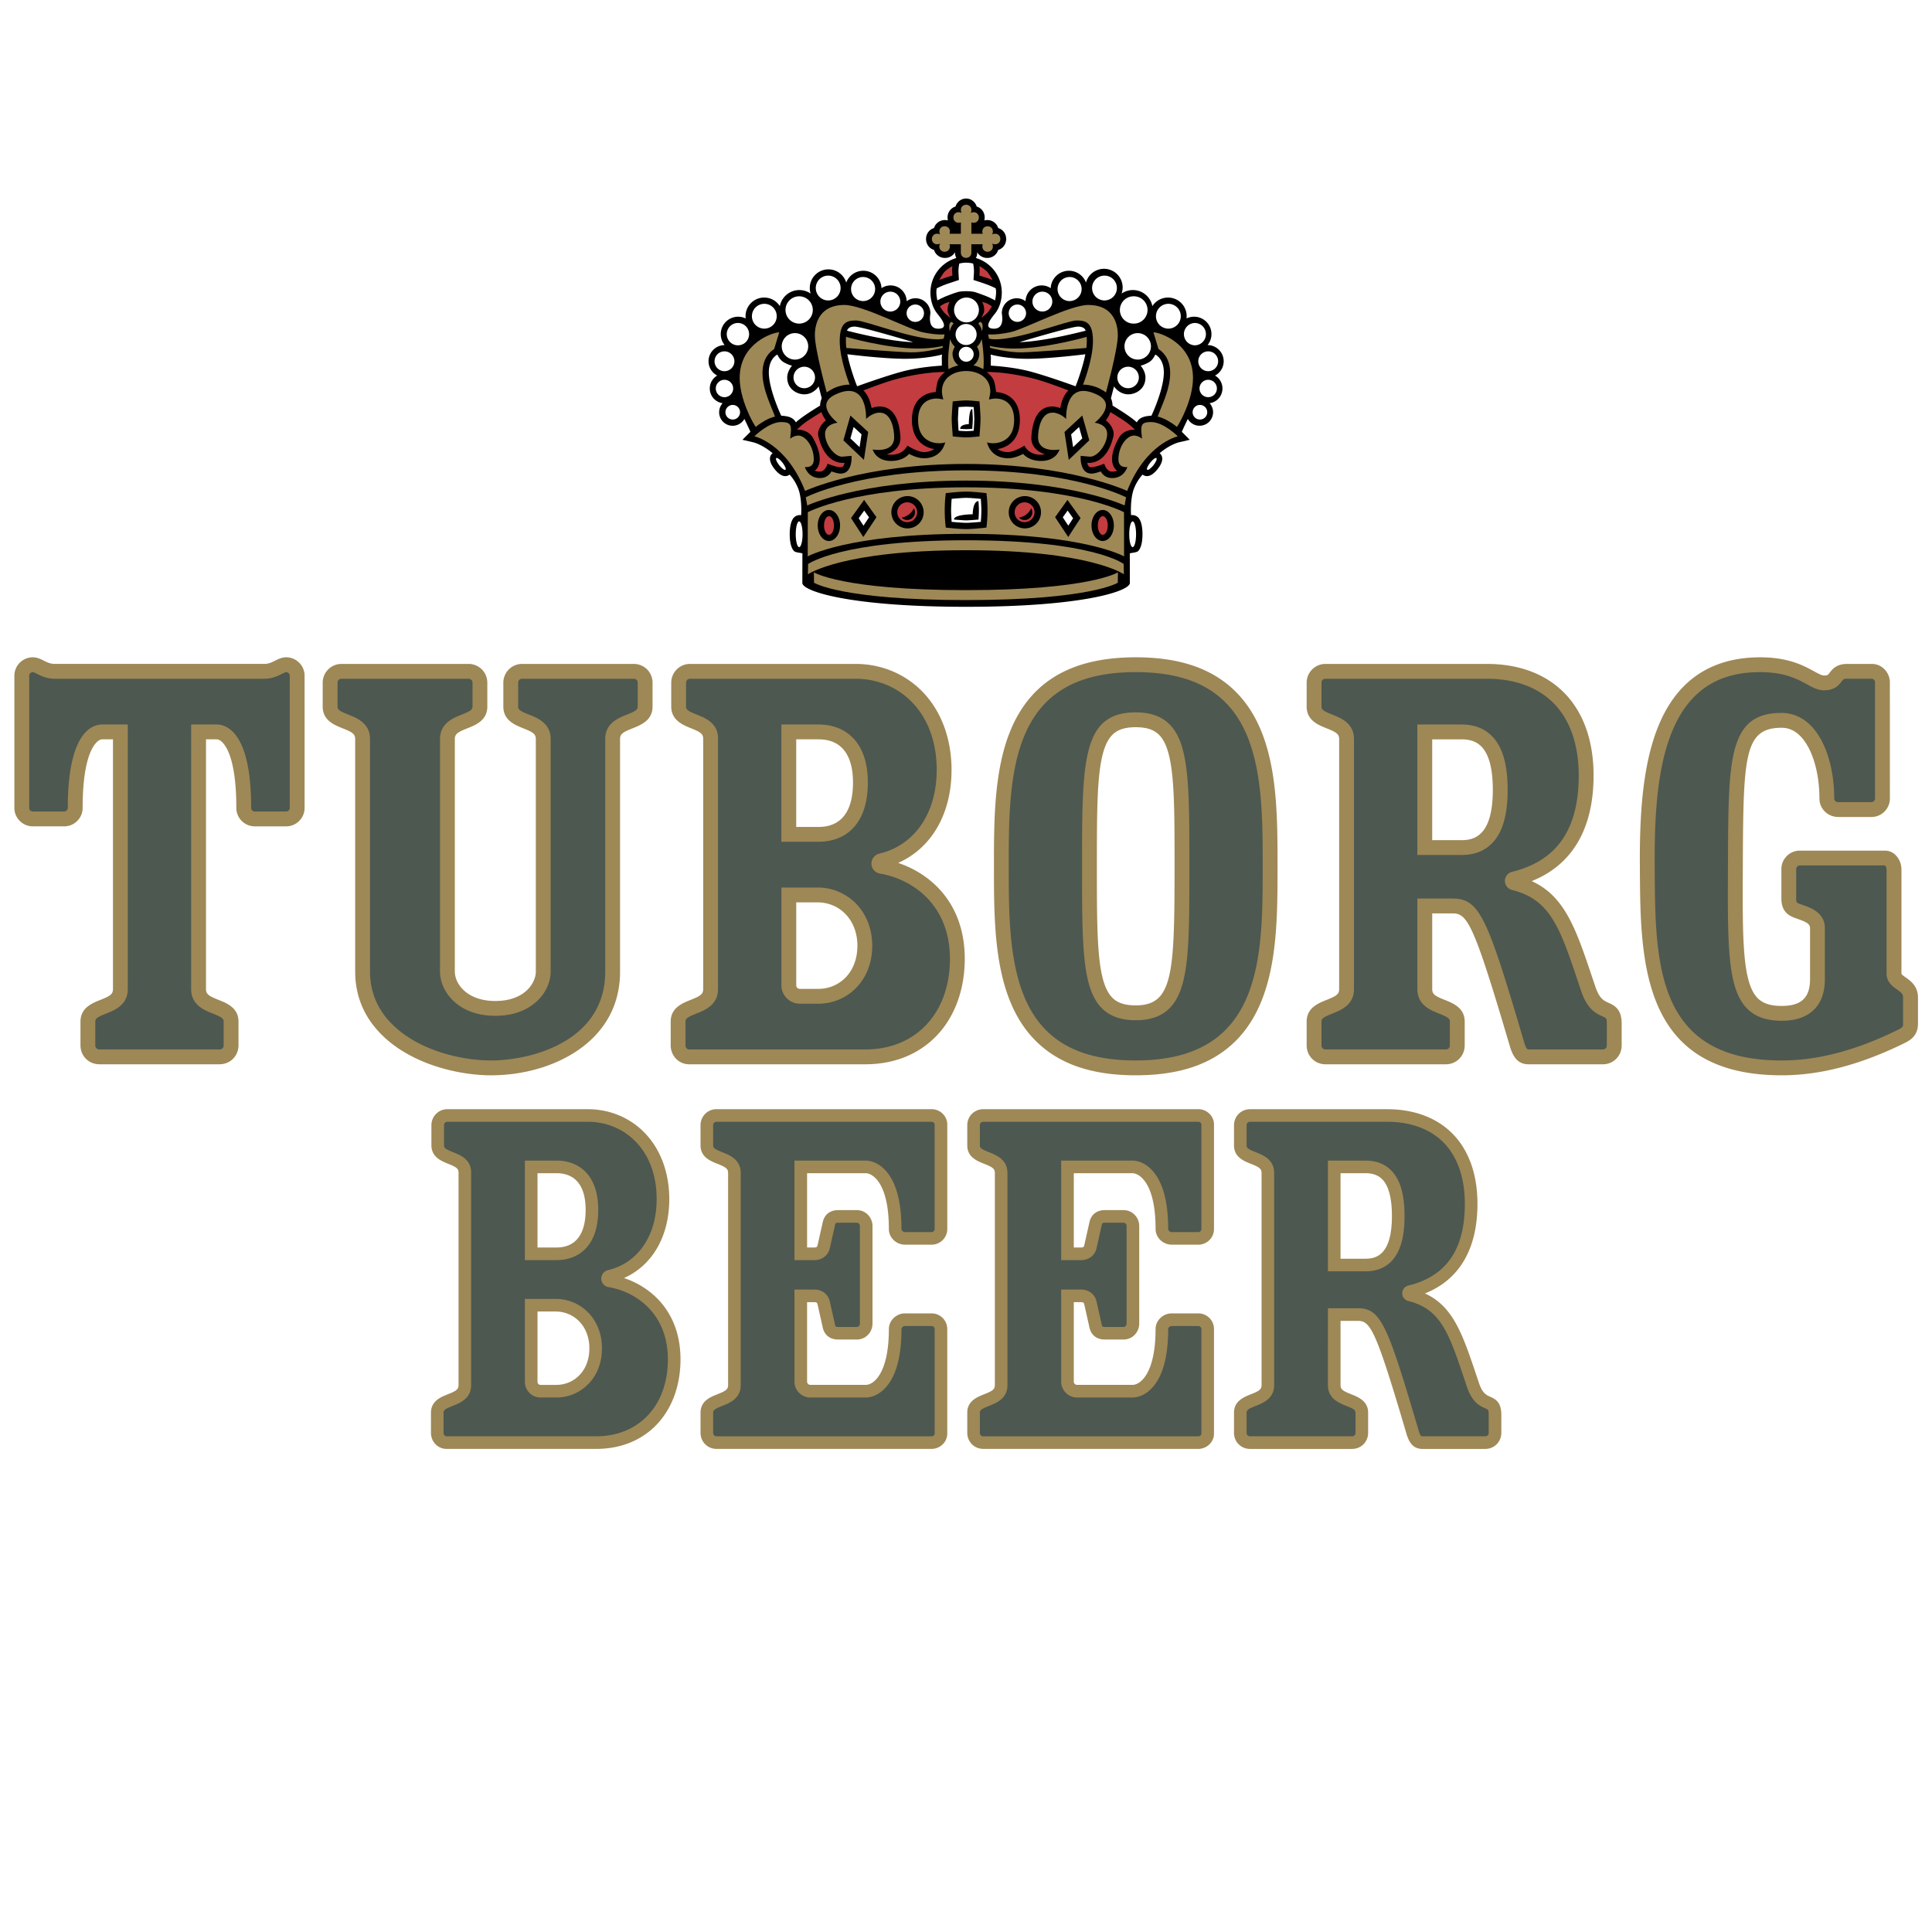<svg xmlns="http://www.w3.org/2000/svg" width="2500" height="2500" viewBox="0 0 192.756 192.756"><g fill-rule="evenodd" clip-rule="evenodd"><path fill="#fff" d="M0 0h192.756v192.756H0V0z"/><path d="M96.39 19.81c.312.001.567.118.778.33.131.13.225.29.277.466.178.053.336.147.467.278.213.212.33.502.33.816 0 .1-.014.197-.037.291a1.22 1.22 0 0 1 .291-.036c.314 0 .605.117.816.33.131.13.225.29.279.466.176.054.336.147.465.277.213.213.33.502.33.816s-.117.604-.33.816c-.129.13-.289.225-.465.278a1.124 1.124 0 0 1-1.095.796 1.12 1.12 0 0 1-.998-.57v.037c0 .194-.045.379-.131.542a3.571 3.571 0 0 1 1.529.907 3.571 3.571 0 0 1 1.053 2.54c0 .757-.229 1.528-.666 2.079-.439.551-1.238 1.525-.109 1.525 1.115 0 .777-1.419.777-1.548a1.483 1.483 0 0 1 1.489-1.487c.322 0 .627.103.881.292a1.606 1.606 0 0 1 1.61-1.574 1.6 1.6 0 0 1 .9.274c.02-.455.205-.88.529-1.204.344-.344.801-.533 1.287-.533s.943.189 1.287.533a1.8 1.8 0 0 1 .416.646 1.86 1.86 0 1 1 3.552 1.097 1.97 1.97 0 0 1 1.125-.351 1.97 1.97 0 0 1 1.402.581c.283.284.469.639.543 1.024a1.848 1.848 0 0 1 1.564-.856c.496 0 .963.193 1.314.544a1.847 1.847 0 0 1 .529 1.54 1.73 1.73 0 0 1 1.981.335c.328.328.508.764.508 1.227 0 .404-.137.787-.389 1.096.428 0 .832.168 1.137.472.303.304.471.708.471 1.139a1.603 1.603 0 0 1-.866 1.429 1.477 1.477 0 0 1 .743 1.286c0 .397-.154.771-.436 1.051a1.475 1.475 0 0 1-.846.42 1.347 1.347 0 0 1-1.004 2.249c-.5 0-.936-.274-1.17-.679-.273.574-.609 1.274-.592 1.291 0 0 .789.789.783.79l-1.086.254c-.062.015-.896.224-1.918 1.083.195.155.564.618-.197 1.582-.232.294-.59.654-.977.7a.7.7 0 0 1-.518-.142c-.02-.016-.764.807-1.006 1.849-.242 1.042-.15 2.195-.15 2.195a.829.829 0 0 1 .703.222c.379.378.436 1.215.436 1.68 0 .466-.057 1.302-.436 1.681-.145.145-.621.166-.83.226 0 0 .006 2.123.006 2.955 0 .81-4.664 2.378-16.338 2.378-11.674 0-16.338-1.568-16.338-2.378 0-.832.005-2.955.005-2.955-.208-.06-.685-.081-.83-.226-.379-.378-.435-1.215-.435-1.681 0-.465.056-1.302.435-1.68a.83.83 0 0 1 .703-.222s.092-1.153-.15-2.195c-.242-1.042-.986-1.865-1.006-1.849a.693.693 0 0 1-.517.142c-.387-.045-.744-.406-.977-.7-.761-.964-.393-1.427-.197-1.582-1.021-.859-1.854-1.068-1.918-1.083l-1.086-.254c-.004-.001.785-.79.785-.79.017-.017-.318-.717-.593-1.291a1.348 1.348 0 1 1-2.172-1.57 1.475 1.475 0 0 1-.846-.42 1.476 1.476 0 0 1-.435-1.051 1.478 1.478 0 0 1 .741-1.286 1.622 1.622 0 0 1-.394-.29c-.304-.304-.472-.708-.472-1.139s.167-.835.472-1.139a1.603 1.603 0 0 1 1.137-.472 1.724 1.724 0 0 1-.39-1.096c0-.463.18-.899.508-1.227a1.733 1.733 0 0 1 1.981-.335 1.845 1.845 0 0 1 .529-1.54 1.846 1.846 0 0 1 1.314-.544 1.846 1.846 0 0 1 1.564.856c.074-.385.26-.74.544-1.024a1.97 1.97 0 0 1 1.402-.581c.408 0 .796.124 1.125.351a1.852 1.852 0 0 1-.085-.557c0-.497.193-.963.544-1.314a1.848 1.848 0 0 1 1.314-.544c.497 0 .963.193 1.314.544.22.22.378.485.465.774.09-.24.229-.46.416-.646.344-.344.801-.533 1.287-.533s.944.189 1.288.533c.324.324.509.749.529 1.204.264-.178.574-.274.9-.274.43 0 .835.167 1.139.472.295.295.46.686.47 1.102a1.478 1.478 0 0 1 1.933.143c.281.281.436.655.436 1.052 0 .128-.337 1.548.779 1.548 1.127 0 .328-.974-.109-1.525-.438-.551-.667-1.322-.667-2.079 0-.959.374-1.861 1.052-2.54.433-.433.957-.74 1.529-.907a1.181 1.181 0 0 1-.13-.542v-.037c-.193.346-.559.57-.999.57a1.14 1.14 0 0 1-.816-.33c-.13-.13-.224-.29-.278-.466a1.1 1.1 0 0 1-.466-.278c-.212-.212-.33-.502-.33-.816s.117-.604.33-.816c.13-.13.29-.224.466-.277.054-.177.147-.336.278-.466a1.14 1.14 0 0 1 .816-.33c.1 0 .198.013.292.036a1.221 1.221 0 0 1-.037-.291c0-.314.117-.604.33-.816a1.1 1.1 0 0 1 .466-.278 1.1 1.1 0 0 1 .278-.466 1.07 1.07 0 0 1 .779-.33zM84.961 36.963c.292.949.555 1.576.555 1.576s2.466-.904 4.348-1.43 4.1-.627 4.1-.627.015-.321 0-.613c-.014-.292.029-.496.029-.496s-1.488.423-3.691.423c-2.204 0-5.764-.452-5.764-.452s.095.552.423 1.619zm6.143-2.831s-5.151-1.547-5.836-1.547c-.687 0-.759.409-.759.409 4.64 1.182 6.595 1.138 6.595 1.138zm-13.162 7.34c.54.044 1.157.099 1.463.668.525-.515 1.894-1.354 2.418-1.675 0-.409.161-.729.161-.729l-.306-1.182s-.496.788-1.43.788c-.729 0-1.707-.511-1.707-1.678 0-.646.481-1.182.481-1.182s-.328-.058-.817-.335c-.438-.248-.643-.773-.643-.773s-.856.379-.856 1.78c.001 1.721 1.236 4.318 1.236 4.318zm38.175-4.319c0-1.401-.855-1.78-.855-1.78s-.205.525-.643.773c-.49.277-.818.335-.818.335s.482.536.482 1.182c0 1.167-.979 1.678-1.707 1.678-.934 0-1.43-.788-1.43-.788l-.307 1.182s.16.321.16.729c.525.321 1.893 1.16 2.418 1.675.307-.569.924-.624 1.463-.668.001.001 1.237-2.596 1.237-4.318zm-7.832-1.809s-3.561.452-5.764.452-3.691-.423-3.691-.423.043.204.029.496c-.016.292 0 .613 0 .613s2.217.102 4.1.627 4.35 1.43 4.35 1.43.262-.627.555-1.576c.327-1.067.421-1.619.421-1.619zm.029-2.35s-.072-.409-.758-.409-5.838 1.547-5.838 1.547 1.956.044 6.596-1.138z"/><path d="M80.565 41.987c.525-.35 1.39-.875 1.39-.875.113.34.251.536.443.831-.443.33-.881.997-.75 1.566.691 2.995 2.604 2.666 2.604 2.666s-.005.217-.172.38c-.244.237-1.513-.295-1.513-.295s-.208.795-.799.795c-.204 0-.493-.091-.493-.091s1.261-.738-.174-3.291c-.493-.875-1.598-.81-1.598-.81s.537-.526 1.062-.876zM112.172 41.987a49.382 49.382 0 0 0-1.391-.875c-.113.34-.252.536-.443.831.443.33.881.997.75 1.566-.691 2.995-2.605 2.666-2.605 2.666s.006.217.172.38c.244.237 1.514-.295 1.514-.295s.209.795.799.795c.205 0 .494-.091.494-.091s-1.262-.738.174-3.291c.492-.875 1.598-.81 1.598-.81s-.537-.526-1.062-.876z" fill="#c23c40"/><path d="M96.39 46.288c10.352 0 16.065 2.692 16.065 2.692 1.861-4.75 5.057-5.45 5.057-5.45s-1.422-1.422-2.67-1.422c-.861 0-.979.24-.979.832 0 .182.08.832.08.832s-.357-.316-.809-.316c-.693 0-1.547 1.039-1.547 2.389 0 .905.891.751.891.751s-.314 1.102-1.504 1.102c-.867 0-1.145-.664-1.145-.664s-.6.219-.928.219c-1.225 0-1.086-1.773-1.086-1.773l.896.081c.738.066 1.752-1.197 1.752-2.27 0-1.007-1.248-1.116-1.248-1.116s2.326-1.773.283-2.78c-3.338-1.646-3.129 2.408-3.129 2.408s-.598-.635-1.357-.635c-1.203 0-1.445 1.729-1.445 2.451 0 1.642 2.146 1.226 2.146 1.226s-.299 1.146-1.832 1.146c-1.277 0-1.803-.708-1.803-.708s-.744.438-1.488.438c-1.83 0-2.113-1.586-2.113-1.586s.225.09.604.09c.635 0 2.102-.299 2.102-2.312 0-2.094-1.547-2.152-1.832-2.152-.291 0-.686.095-.686.095s.139-.503.139-.795c0-1.43-1.254-2.045-2.415-2.045-1.16 0-2.415.615-2.415 2.045 0 .292.139.795.139.795s-.394-.095-.686-.095c-.285 0-1.831.059-1.831 2.152 0 2.014 1.466 2.312 2.101 2.312.379 0 .604-.09.604-.09s-.282 1.586-2.113 1.586c-.745 0-1.489-.438-1.489-.438s-.525.708-1.802.708c-1.532 0-1.831-1.146-1.831-1.146s2.145.416 2.145-1.226c0-.722-.241-2.451-1.445-2.451-.759 0-1.357.635-1.357.635s.209-4.054-3.13-2.408c-2.043 1.007.284 2.78.284 2.78s-1.248.109-1.248 1.116c0 1.072 1.014 2.336 1.751 2.27l.897-.081s.139 1.773-1.087 1.773c-.328 0-.927-.219-.927-.219s-.277.664-1.146.664c-1.189 0-1.503-1.102-1.503-1.102s.89.153.89-.751c0-1.35-.854-2.389-1.546-2.389-.453 0-.81.316-.81.316s.08-.649.08-.832c0-.591-.117-.832-.978-.832-1.248 0-2.67 1.422-2.67 1.422s3.196.701 5.057 5.45c.002 0 5.714-2.692 16.067-2.692z" fill="#9e8856"/><path d="M96.39 47.949c10.579 0 15.811 2.483 15.811 2.483l.145-.817s-5.143-2.687-15.956-2.687c-10.812 0-16 2.687-16 2.687l.146.817s5.275-2.483 15.854-2.483z" fill="#9e8856"/><path d="M96.39 53.261c11.79 0 15.758 2.249 15.758 2.249l-.006-4.406s-4.59-2.483-15.752-2.483c-11.163 0-15.796 2.483-15.796 2.483l-.007 4.406s4.013-2.249 15.803-2.249z" fill="#9e8856"/><path d="M96.39 54.896c12.374 0 15.737 2.402 15.737 2.402l-.014-1.029s-3.035-2.366-15.723-2.366c-12.447 0-15.767 2.366-15.767 2.366l-.015 1.029c.001-.001 3.408-2.402 15.782-2.402z" fill="#9e8856"/><path d="M96.39 59.87c12.448 0 15.131-1.731 15.131-1.731l.016-1.038s-2.773 1.777-15.147 1.777-15.19-1.777-15.19-1.777l.015 1.038c-.001 0 2.728 1.731 15.175 1.731z" fill="#9e8856"/><path d="M96.401 34.601a.743.743 0 1 1 0 1.486.743.743 0 0 1 0-1.486zM96.39 32.321a1.051 1.051 0 1 1-1.053 1.052c0-.581.472-1.052 1.053-1.052zM96.39 32.163a1.239 1.239 0 1 0 .001-2.477 1.239 1.239 0 0 0-.001 2.477z" fill="#fff"/><path d="M95.625 36.46s-.591-.372-.591-1.171c0-.361.229-.689.229-.689s-.111-.112-.235-.279c-.142-.191-.235-.498-.235-.498s-.306 1.839-.164 3.01c.613-.34.996-.373.996-.373zM95.137 32.285s-.137.12-.251.383c-.115.262-.126.399-.126.399s-.099-.476-.033-.712c.065-.235.241-.246.241-.246l.071.082c.033.039.098.094.098.094z" fill="#9e8856"/><path d="M96.4 26.205c.372 0 .688.088.688.088s.121.438.076 1.04c-.041.573-.035.603-.035.603s.635.203 1.137.375c.6.205 1.078.456 1.078.456s.055.241.031.558c-.021.317-.098.646-.098.646s-.578-.331-1.26-.569c-.656-.229-.818-.35-1.618-.35-.799 0-.961.121-1.618.35-.682.238-1.259.569-1.259.569s-.076-.329-.098-.646.033-.558.033-.558.478-.251 1.076-.456c.502-.171 1.138-.375 1.138-.375s.005-.03-.037-.603c-.044-.602.077-1.04.077-1.04s.317-.088.689-.088z" fill="#fff"/><path d="M97.111 36.46s.592-.372.592-1.171c0-.361-.23-.689-.23-.689s.111-.112.236-.279c.143-.191.234-.498.234-.498s.307 1.839.164 3.01c-.613-.34-.996-.373-.996-.373zM97.6 32.285s.137.12.252.383c.113.262.125.399.125.399s.098-.476.033-.712c-.066-.235-.242-.246-.242-.246l-.07.082a1.226 1.226 0 0 1-.098.094z" fill="#9e8856"/><path fill="#f6d452" d="M95.193 52.048z"/><path d="M96.916 24.37h1.137s-.043.044-.043.219c0 .307.219.526.525.526s.525-.219.525-.526c0-.175-.088-.306-.088-.306s.088.087.307.087a.505.505 0 0 0 .525-.525.506.506 0 0 0-.525-.525c-.219 0-.307.087-.307.087s.088-.131.088-.307c0-.306-.219-.525-.525-.525s-.525.219-.525.525c0 .175.043.219.043.219h-1.137v-1.138s.044.043.219.043a.505.505 0 0 0 .525-.525.506.506 0 0 0-.525-.526c-.175 0-.307.088-.307.088s.088-.088.088-.307c0-.306-.219-.525-.525-.525s-.525.219-.525.525c0 .219.088.307.088.307s-.132-.088-.307-.088a.505.505 0 0 0-.525.526c0 .306.219.525.525.525.175 0 .219-.043.219-.043v1.138h-1.138s.044-.044.044-.219c0-.306-.219-.525-.525-.525s-.525.219-.525.525c0 .175.088.307.088.307s-.09-.087-.31-.087a.506.506 0 0 0-.525.525c0 .307.219.525.525.525.219 0 .307-.087.307-.087s-.088.131-.088.306c0 .307.219.526.525.526s.525-.219.525-.526c0-.175-.044-.219-.044-.219h1.138v.832c0 .307.219.525.525.525s.525-.219.525-.525v-.832h.003z" fill="#9e8856"/><path d="M78.367 46.87c.089-.07-.044-.389-.298-.711-.254-.322-.533-.525-.623-.455s.044.389.298.711c.255.322.534.526.623.455zM79.731 29.563a1.361 1.361 0 1 1 .001 2.723 1.361 1.361 0 0 1-.001-2.723zM82.629 27.498a1.238 1.238 0 1 1 0 2.477 1.238 1.238 0 0 1 0-2.477zM88.828 29.1a.991.991 0 1 1 0 1.983.991.991 0 0 1 0-1.983zM91.319 30.382a.867.867 0 1 1 0 1.734.867.867 0 0 1 0-1.734zM76.221 30.312a1.238 1.238 0 1 1 0 2.475 1.238 1.238 0 0 1 0-2.475zM73.624 32.223a1.115 1.115 0 1 1-.001 2.23 1.115 1.115 0 0 1 .001-2.23zM72.281 35.054a.99.99 0 1 1 0 1.98.99.99 0 0 1 0-1.98zM72.281 37.892a.867.867 0 1 1 0 1.734.867.867 0 0 1 0-1.734zM86.112 27.637a1.2 1.2 0 1 1-.001 2.401 1.2 1.2 0 0 1 .001-2.401zM73.079 40.4a.729.729 0 1 1 .001 1.457.729.729 0 0 1-.001-1.457zM79.314 33.235a1.321 1.321 0 1 1 0 2.642 1.321 1.321 0 0 1 0-2.642zM80.241 36.588a1.072 1.072 0 1 1 .001 2.145 1.072 1.072 0 0 1-.001-2.145zM113.092 29.563a1.36 1.36 0 1 0 0 2.723 1.362 1.362 0 1 0 0-2.723zM110.195 27.498a1.237 1.237 0 1 0 0 2.476 1.238 1.238 0 0 0 0-2.476zM103.996 29.1a.99.99 0 1 0 .001 1.981.99.99 0 0 0-.001-1.981zM101.504 30.382a.866.866 0 1 0 .867.866.867.867 0 0 0-.867-.866zM116.604 30.312a1.238 1.238 0 1 0 0 2.475 1.238 1.238 0 0 0 0-2.475zM119.201 32.223a1.115 1.115 0 0 0 0 2.229 1.113 1.113 0 0 0 0-2.229zM120.543 35.054a.99.99 0 1 0 0 1.98.99.99 0 0 0 0-1.98zM120.543 37.892a.867.867 0 1 0 0 1.734.867.867 0 0 0 0-1.734zM106.713 27.637a1.2 1.2 0 1 0 0 2.401 1.2 1.2 0 0 0 0-2.401zM119.746 40.4a.729.729 0 1 0-.003 1.457.729.729 0 0 0 .003-1.457zM113.51 33.235c-.73 0-1.32.591-1.32 1.321a1.32 1.32 0 1 0 2.64 0 1.32 1.32 0 0 0-1.32-1.321zM112.584 36.588a1.073 1.073 0 1 0-.003 2.145 1.073 1.073 0 0 0 .003-2.145z" fill="#fff"/><path d="M77.743 33.155c-.613 0-3.945 1.065-3.945 4.553 0 2.13 1.315 4.507 1.607 4.887 0 0 .257-.247.88-.607.624-.361 1.035-.421 1.035-.421-.292-.875-1.246-2.661-1.246-4.34 0-1.575.832-2.174 1.167-2.407l.502-1.665zM84.772 38.379s-.993-2.48-.993-4.349.715-2.057 1.634-2.057c.919 0 5.589 1.882 8.128 1.882.379 0 .613-.073.613-.073l.087-.423s-.722.092-2.174-.205c-1.43-.292-5.953-2.729-7.835-2.729-2.32 0-2.933 1.649-2.933 3.035 0 1.387 1.182 5.691 1.182 5.691s.55-.399 1.08-.569c.772-.247 1.211-.203 1.211-.203z" fill="#9e8856"/><path d="M94.038 34.702s-1.751.481-3.181.452-6.42-.438-6.42-.438-.044-.379-.044-.671.015-.438.015-.438 4.042 1.167 7.18 1.167c1.474 0 2.495-.263 2.495-.263l-.045.191zM115.08 33.155c.613 0 3.945 1.065 3.945 4.553 0 2.13-1.314 4.507-1.607 4.887 0 0-.256-.247-.881-.607-.623-.361-1.033-.421-1.033-.421.291-.875 1.244-2.661 1.244-4.34 0-1.575-.83-2.174-1.166-2.407l-.502-1.665zM108.053 38.379s.992-2.48.992-4.349-.715-2.057-1.635-2.057-5.588 1.882-8.127 1.882c-.381 0-.613-.073-.613-.073l-.088-.423s.721.092 2.174-.205c1.43-.292 5.953-2.729 7.836-2.729 2.32 0 2.934 1.649 2.934 3.035 0 1.387-1.182 5.691-1.182 5.691s-.551-.399-1.08-.569c-.774-.247-1.211-.203-1.211-.203z" fill="#9e8856"/><path d="M98.787 34.702s1.75.481 3.18.452 6.422-.438 6.422-.438.043-.379.043-.671-.014-.438-.014-.438-4.043 1.167-7.18 1.167c-1.475 0-2.496-.263-2.496-.263l.045.191z" fill="#9e8856"/><path d="M114.457 46.87c-.09-.07.043-.389.299-.711.254-.322.531-.525.621-.455s-.043.389-.297.711c-.256.322-.533.526-.623.455z" fill="#fff"/><path d="M96.39 52.789c.711 0 2.024-.153 2.024-.153s.109-.689.109-1.718c0-1.028-.109-1.718-.109-1.718s-1.312-.153-2.024-.153c-.711 0-2.025.153-2.025.153s-.109.689-.109 1.718.109 1.718.109 1.718 1.314.153 2.025.153zM97.828 41.794c0 .306-.059 1.131-.066 1.224l-.037.524-.523.048c-.02.002-.505.047-.811.047s-.791-.045-.812-.047l-.523-.048-.038-.524c-.007-.093-.066-.918-.066-1.224s.059-1.131.066-1.224l.038-.523.523-.049c.021-.002.506-.047.812-.047s.792.045.811.047l.523.049.037.523c.008.094.066.918.066 1.224zM86.212 49.877l-1.306 1.81 1.229 1.89 1.31-1.978-1.233-1.722zM90.502 49.498a1.61 1.61 0 1 1 0 3.219 1.61 1.61 0 0 1 0-3.219zM82.699 50.88c-.615 0-1.114.693-1.114 1.548 0 .854.499 1.547 1.114 1.547.616 0 1.115-.693 1.115-1.547-.001-.855-.5-1.548-1.115-1.548zM106.502 49.877l1.305 1.81-1.229 1.89-1.31-1.978 1.234-1.722zM102.211 49.498a1.61 1.61 0 1 1 0 3.219 1.61 1.61 0 0 1 0-3.219zM110.014 50.88c.615 0 1.115.693 1.115 1.548 0 .854-.5 1.547-1.115 1.547s-1.113-.693-1.113-1.547c-.001-.855.497-1.548 1.113-1.548z"/><path d="M86.147 38.955s2.084-.823 3.382-1.16c2.867-.744 4.75-.679 4.75-.679s-.569.449-.711.887c-.142.438-.208 1.116-.208 1.116s-2.353-.021-2.375 2.736c-.021 2.758 2.222 2.944 2.222 2.944s-.383.307-1.018.307-1.664-.646-1.664-.646-.372.908-1.598.908c-.175 0-.46-.043-.46-.043s1.456-.361 1.368-1.74c-.257-4.046-2.878-2.867-2.878-2.867s-.087-.536-.295-1.007c-.209-.471-.515-.756-.515-.756zM106.59 38.955s-2.084-.823-3.383-1.16c-2.867-.744-4.75-.679-4.75-.679s.57.449.713.887c.143.438.207 1.116.207 1.116s2.354-.021 2.375 2.736-2.221 2.944-2.221 2.944.383.307 1.018.307 1.662-.646 1.662-.646.373.908 1.6.908c.174 0 .459-.043.459-.043s-1.455-.361-1.369-1.74c.258-4.046 2.879-2.867 2.879-2.867s.088-.536.295-1.007c.208-.471.515-.756.515-.756zM94.84 31.71s-.463-.328-.66-.558c-.197-.23-.405-.591-.405-.591s.311-.203.481-.281c.168-.077.496-.161.496-.161s-.211.307-.211.836c0 .296.299.755.299.755zM95.023 27.497s-.811.23-1.313.438c0 0 .299-.573.547-.835.245-.259.767-.555.767-.555-.067.306-.001.952-.001.952zM97.896 31.71s.463-.328.66-.558c.197-.23.404-.591.404-.591s-.311-.203-.48-.281c-.168-.077-.496-.161-.496-.161s.211.307.211.836c0 .296-.299.755-.299.755zM97.713 27.497s.811.23 1.314.438c0 0-.299-.573-.547-.835-.246-.259-.768-.555-.768-.555.067.306.001.952.001.952zM90.514 50.117a.99.99 0 1 1-.001 1.981.99.99 0 0 1 .001-1.981zM82.71 51.499c-.273 0-.495.416-.495.929 0 .513.222.929.495.929s.495-.416.495-.929c.001-.513-.221-.929-.495-.929zM102.223 50.117a.99.99 0 1 1-.001 1.981.99.99 0 0 1 .001-1.981zM110.025 51.499c.273 0 .496.416.496.929 0 .513-.223.929-.496.929s-.494-.416-.494-.929c0-.513.221-.929.494-.929z" fill="#c23c40"/><path fill="#fff" d="M86.221 50.94l.482.673-.551.833-.483-.741.552-.765zM106.516 50.94l-.483.673.551.833.482-.741-.55-.765zM79.731 52.018c-.188 0-.34.576-.34 1.285 0 .71.153 1.285.34 1.285.188 0 .341-.575.341-1.285 0-.709-.153-1.285-.341-1.285zM113.006 52.018c.188 0 .34.576.34 1.285 0 .71-.152 1.285-.34 1.285-.189 0-.342-.575-.342-1.285 0-.709.152-1.285.342-1.285zM96.401 52.165c.361 0 1.456-.099 1.456-.099s.055-.722.055-1.149c0-.427-.055-1.149-.055-1.149s-1.095-.099-1.456-.099-1.456.099-1.456.099-.055.722-.055 1.149c0 .427.055 1.149.055 1.149s1.096.099 1.456.099zM97.209 41.794c0 .292-.064 1.179-.064 1.179s-.474.044-.754.044-.754-.044-.754-.044-.064-.887-.064-1.179.064-1.179.064-1.179.474-.044.754-.044.754.044.754.044.064.887.064 1.179z"/><path d="M89.955 51.641a.774.774 0 0 0 1.333-.533.766.766 0 0 0-.115-.401 1.613 1.613 0 0 1-1.218.934zM101.664 51.641a.772.772 0 0 0 1.219-.934 1.616 1.616 0 0 1-1.219.934zM95.179 51.837c.333.028.971.079 1.223.079.252 0 .89-.051 1.222-.079.018-.244.041-.647.041-.92s-.023-.676-.041-.92c-.576 0-.576 1.314-.576 1.314s-1.872 0-1.869.526zM97.006 40.804c.018.27.051.786.051.99 0 .204-.033.72-.051.991-.161.013-.425.031-.604.031s-.444-.019-.604-.031c0-.468.862-.468.862-.468s0-1.515.346-1.513zM85.588 42.147l.79.732.241.224-.05.325-.196 1.277-.18 1.175-.861-.819-.915-.872-.272-.258.103-.36.322-1.138.276-.975.742.689zM107.236 42.147l-.791.732-.24.224.049.325.197 1.277.18 1.175.861-.819.914-.872.272-.258-.102-.36-.322-1.138-.275-.975-.743.689z"/><path fill="#fff" d="M85.167 42.602l.789.732-.196 1.277-.916-.871.323-1.138zM107.656 42.602l-.789.732.197 1.277.915-.871-.323-1.138z"/><path d="M9.922 105.443c-.66 0-1.154-.494-1.154-1.153v-2.363c0-1.813 3.242-1.153 3.242-3.242V73.023h-1.813c-1.044 0-2.692 1.429-2.692 7.583 0 .604-.495 1.099-1.099 1.099H3.273a1.103 1.103 0 0 1-1.099-1.099V67.418c0-.604.495-1.099 1.099-1.099s1.099.66 2.198.66h20.88c1.1 0 1.594-.66 2.198-.66s1.099.495 1.099 1.099v13.188c0 .604-.495 1.099-1.099 1.099h-3.132c-.604 0-1.1-.495-1.1-1.099 0-6.154-1.648-7.583-2.692-7.583h-1.813v25.661c0 2.089 3.242 1.429 3.242 3.242v2.363c0 .659-.494 1.153-1.154 1.153H9.922v.001zM64.366 68.133v2.363c0 1.813-3.242 1.153-3.242 3.242v23.189c0 6.813-6.759 9.616-12.144 9.616-5.165 0-12.803-2.803-12.803-9.616V73.738c0-2.088-3.242-1.429-3.242-3.242v-2.363c0-.659.494-1.153 1.154-1.153h12.638c.66 0 1.154.494 1.154 1.153v2.363c0 1.813-3.242 1.153-3.242 3.242v23.189c0 1.648 1.539 3.682 4.781 3.682s4.781-2.033 4.781-3.682V73.738c0-2.088-3.242-1.429-3.242-3.242v-2.363c0-.659.495-1.153 1.154-1.153h11.1a1.125 1.125 0 0 1 1.153 1.153zM67.709 70.496v-2.363c0-.659.495-1.153 1.154-1.153h16.485c4.835 0 8.847 3.736 8.847 9.836 0 4.89-2.638 8.187-6.264 9.066a.277.277 0 0 0 0 .55c3.901.659 7.583 3.737 7.583 9.231 0 5.66-3.517 9.781-9.177 9.781H68.753c-.604 0-1.099-.494-1.099-1.153v-2.363c0-1.813 3.242-1.153 3.242-3.242V73.738c.056-2.089-3.187-1.429-3.187-3.242zm18.573 23.848c0-2.967-2.088-5.055-4.726-5.055h-2.857V98.3c0 .604.495 1.1 1.099 1.1h1.868c2.363-.001 4.616-1.869 4.616-5.056zm-7.583-11.1h2.967c2.308 0 4.176-1.429 4.176-5.165 0-3.627-1.869-5.056-4.176-5.056h-2.967v10.221zM113.311 106.543c-13.408 0-13.408-11.045-13.408-20.112 0-9.067 0-20.112 13.408-20.112s13.408 11.045 13.408 20.112c0 9.067 0 20.112-13.408 20.112zm0-34.729c-4.615 0-4.615 4.121-4.615 14.617s0 14.617 4.615 14.617 4.615-4.121 4.615-14.617 0-14.617-4.615-14.617zM152.535 105.443c-.439 0-.824-.109-1.152-1.153-3.736-12.693-4.396-13.902-6.43-13.902h-2.803v8.297c0 2.089 3.242 1.429 3.242 3.242v2.363c0 .659-.494 1.153-1.154 1.153H132.26c-.66 0-1.154-.494-1.154-1.153v-2.363c0-1.813 3.242-1.153 3.242-3.242V73.738c0-2.088-3.242-1.429-3.242-3.242v-2.363c0-.659.494-1.153 1.154-1.153h16.1c5.936 0 9.891 3.626 9.891 10.385 0 7.144-3.846 9.507-7.197 10.331-.221.055-.221.329 0 .384 4.395 1.099 5.33 4.396 7.418 10.605.988 2.912 2.582 1.319 2.582 3.462v2.144c0 .659-.494 1.153-1.154 1.153h-7.365v-.001zM142.15 84.562h3.682c2.748 0 3.846-2.143 3.846-5.77 0-3.626-1.098-5.77-3.846-5.77h-3.682v11.54zM189.682 103.41c-2.914 1.43-7.145 3.133-11.926 3.133-13.461 0-13.352-10.88-13.406-20.167-.055-9.066.824-20.057 11.264-20.057 4.066 0 5.166 1.813 6.375 1.813 1.428 0 .879-1.153 2.307-1.153h2.473c.551 0 1.045.494 1.045 1.099v11.594c0 .604-.494 1.099-1.1 1.099h-3.297c-.658 0-1.152-.495-1.152-1.099 0-3.901-1.539-7.803-4.508-7.803-4.67 0-4.561 4.011-4.615 14.506-.055 10.716-.055 14.727 4.615 14.727 2.639 0 3.572-1.429 3.572-3.407v-5.11c0-1.044-1.1-1.374-1.703-1.593-.604-.22-1.154-.33-1.154-1.319v-2.967c0-.604.494-1.099 1.1-1.099h8.518c.439 0 .879.495.879 1.154v10.386c0 .989 1.648.989 1.648 2.362v2.638c-.002.714-.387.989-.935 1.263zM43.671 114.275v-2.004c0-.56.42-.979.979-.979h13.986c4.103 0 7.507 3.171 7.507 8.346 0 4.149-2.238 6.946-5.315 7.692a.235.235 0 0 0 0 .467c3.311.56 6.434 3.17 6.434 7.832 0 4.803-2.984 8.299-7.786 8.299H44.558c-.513 0-.933-.419-.933-.979v-2.005c0-1.538 2.751-.979 2.751-2.751v-21.167c.046-1.771-2.705-1.212-2.705-2.751zm15.759 20.236c0-2.519-1.772-4.29-4.01-4.29h-2.424v7.646c0 .513.419.933.932.933h1.585c2.006 0 3.917-1.585 3.917-4.289zm-6.434-9.418h2.518c1.958 0 3.543-1.213 3.543-4.383 0-3.077-1.585-4.289-3.543-4.289h-2.518v8.672zM85.488 133.019h-1.865c-.56 0-.839-.28-.933-.746l-.513-2.284c-.093-.42-.419-.7-.933-.7h-1.352v8.579c0 .513.466.933.932.933h5.548c.886 0 2.938-.979 2.938-6.201 0-.513.466-.933.979-.933h2.658c.513 0 .933.42.933.933v10.443c0 .467-.419.886-.933.886H71.5a.956.956 0 0 1-.979-.979v-2.005c0-1.538 2.75-.979 2.75-2.751v-21.167c0-1.771-2.75-1.212-2.75-2.751v-2.004c0-.56.419-.979.979-.979h21.447c.513 0 .933.42.933.886v10.443a.935.935 0 0 1-.933.933H90.29c-.513 0-.979-.419-.979-.933 0-5.222-2.052-6.2-2.938-6.2h-6.48v8.672h1.352c.513 0 .84-.28.933-.7l.513-2.284c.094-.466.373-.746.933-.746h1.865c.513 0 .932.42.932.979v9.697c-.001.559-.421.979-.933.979zM112.1 133.019h-1.865c-.559 0-.838-.28-.932-.746l-.514-2.284c-.092-.42-.42-.7-.932-.7h-1.354v8.579c0 .513.467.933.934.933h5.549c.885 0 2.936-.979 2.936-6.201 0-.513.467-.933.98-.933h2.656c.514 0 .934.42.934.933v10.443c0 .467-.42.886-.934.886H98.113a.955.955 0 0 1-.979-.979v-2.005c0-1.538 2.75-.979 2.75-2.751v-21.167c0-1.771-2.75-1.212-2.75-2.751v-2.004c0-.56.418-.979.979-.979h21.445c.514 0 .934.42.934.886v10.443c0 .514-.42.933-.934.933h-2.656c-.514 0-.98-.419-.98-.933 0-5.222-2.051-6.2-2.936-6.2h-6.482v8.672h1.354c.512 0 .84-.28.932-.7l.514-2.284c.094-.466.373-.746.932-.746h1.865c.514 0 .932.42.932.979v9.697c-.002.559-.42.979-.933.979zM141.93 143.928c-.373 0-.699-.093-.98-.979-3.17-10.77-3.729-11.796-5.455-11.796h-2.377v7.04c0 1.771 2.75 1.213 2.75 2.751v2.005c0 .56-.418.979-.979.979h-10.164a.956.956 0 0 1-.979-.979v-2.005c0-1.538 2.75-.979 2.75-2.751v-21.167c0-1.771-2.75-1.212-2.75-2.751v-2.004c0-.56.42-.979.979-.979h13.66c5.035 0 8.393 3.077 8.393 8.812 0 6.062-3.264 8.066-6.107 8.766-.186.047-.186.279 0 .326 3.73.933 4.523 3.729 6.295 8.998.838 2.472 2.191 1.119 2.191 2.938v1.818c0 .56-.42.979-.98.979h-6.247v-.001zm-8.813-17.717h3.123c2.332 0 3.264-1.818 3.264-4.895 0-3.078-.932-4.896-3.264-4.896h-3.123v9.791z" fill="#4d5850"/><path d="M113.311 105.803c-3.99 0-6.912-.984-8.936-3.007-3.732-3.731-3.732-10.443-3.732-16.365s0-12.633 3.732-16.365c2.023-2.023 4.945-3.007 8.936-3.007s6.914.984 8.936 3.007c3.732 3.731 3.732 10.443 3.732 16.365 0 9.08 0 19.372-12.668 19.372zm14.148-19.372c0-6.209 0-13.247-4.166-17.412-2.314-2.314-5.58-3.44-9.982-3.44-6.295 0-10.354 2.323-12.412 7.103-1.734 4.035-1.734 9.195-1.734 13.749 0 6.209 0 13.247 4.164 17.412 2.314 2.314 5.58 3.44 9.982 3.44s7.668-1.126 9.982-3.44c4.166-4.165 4.166-11.203 4.166-17.412zM29.849 66.119a1.827 1.827 0 0 0-1.299-.54c-.434 0-.788.178-1.101.336-.33.167-.642.323-1.098.323H5.471c-.455 0-.767-.157-1.097-.323-.313-.158-.667-.336-1.101-.336a1.841 1.841 0 0 0-1.839 1.839v13.188c0 .49.192.952.54 1.299.348.348.81.54 1.3.54h3.132c.49 0 .952-.191 1.299-.54.348-.348.54-.809.54-1.299 0-4.482.876-6.027 1.398-6.55.189-.189.386-.293.555-.293h1.073v24.921c0 .503-.279.689-1.24 1.07-.845.336-2.002.795-2.002 2.172v2.363c0 .517.194.995.546 1.347.353.353.831.547 1.348.547H21.9c.517 0 .995-.194 1.348-.547.352-.352.546-.83.546-1.347v-2.363c0-1.377-1.157-1.836-2.002-2.172-.96-.381-1.24-.567-1.24-1.07v-24.92h1.073c.169 0 .366.104.555.293.522.522 1.398 2.067 1.398 6.55 0 .49.192.952.54 1.299.348.348.81.54 1.3.54h3.132c.49 0 .951-.191 1.299-.54.348-.348.54-.809.54-1.299V67.418a1.831 1.831 0 0 0-.54-1.299zm-.941 14.487a.365.365 0 0 1-.359.359h-3.132a.354.354 0 0 1-.253-.106.356.356 0 0 1-.106-.253c0-3.825-.616-6.381-1.831-7.596-.601-.601-1.203-.727-1.602-.727h-2.553v26.401c0 1.584 1.308 2.103 2.174 2.446.878.349 1.068.49 1.068.796v2.363c0 .251-.162.413-.414.413H9.922a.417.417 0 0 1-.301-.112.415.415 0 0 1-.113-.301v-2.363c0-.306.19-.447 1.068-.796.866-.344 2.174-.862 2.174-2.446V72.283h-2.553c-1.032 0-3.433.811-3.433 8.323a.364.364 0 0 1-.359.359H3.273a.356.356 0 0 1-.253-.106.356.356 0 0 1-.106-.253V67.418c0-.127.066-.213.106-.252a.356.356 0 0 1 .253-.106c.082 0 .269.095.435.178.403.203.957.481 1.763.481h20.88c.807 0 1.36-.278 1.764-.481.165-.083.353-.178.435-.178a.363.363 0 0 1 .359.358v13.188h-.001zM64.56 66.785a1.888 1.888 0 0 0-1.347-.546h-11.1a1.875 1.875 0 0 0-1.895 1.894v2.363c0 1.377 1.158 1.836 2.003 2.172.96.381 1.239.567 1.239 1.07v23.189c0 1.137-1.097 2.941-4.041 2.941-1.722 0-2.706-.622-3.227-1.144-.517-.517-.814-1.172-.814-1.798V73.738c0-.502.279-.689 1.24-1.07.845-.335 2.002-.795 2.002-2.172v-2.363c0-.517-.194-.995-.547-1.348a1.888 1.888 0 0 0-1.347-.546H34.089a1.875 1.875 0 0 0-1.894 1.894v2.363c0 1.377 1.157 1.836 2.002 2.172.96.381 1.239.567 1.239 1.07v23.189c0 2.432.884 4.549 2.627 6.292 3 3 7.755 4.064 10.916 4.064 4.038 0 7.853-1.404 10.204-3.756 1.778-1.778 2.68-3.999 2.68-6.601V73.738c0-.502.279-.689 1.24-1.07.845-.335 2.002-.795 2.002-2.172v-2.363a1.886 1.886 0 0 0-.545-1.348zm-.934 3.711c0 .306-.189.447-1.068.796-.865.343-2.173.862-2.173 2.446v23.189c0 7.021-7.459 8.876-11.404 8.876-2.878 0-7.19-.951-9.87-3.63-1.456-1.456-2.193-3.222-2.193-5.246V73.738c0-1.583-1.308-2.103-2.174-2.446-.878-.349-1.068-.49-1.068-.796v-2.363c0-.123.039-.227.113-.301a.414.414 0 0 1 .301-.113h12.638c.123 0 .227.04.301.113a.414.414 0 0 1 .113.301v2.363c0 .306-.189.447-1.068.796-.866.343-2.174.862-2.174 2.446v23.189c0 1.016.455 2.053 1.247 2.845.719.72 2.044 1.576 4.273 1.576s3.554-.856 4.273-1.576c.792-.792 1.248-1.829 1.248-2.845V73.738c0-1.583-1.309-2.103-2.174-2.446-.879-.349-1.068-.49-1.068-.796v-2.363c0-.123.039-.227.113-.301a.414.414 0 0 1 .301-.113h11.1c.123 0 .227.04.301.113s.113.178.113.301v2.363h-.001zM89.608 86.093c3.323-1.471 5.327-4.89 5.327-9.277 0-3.164-1.061-5.967-2.987-7.894-1.73-1.73-4.074-2.683-6.6-2.683H68.863a1.875 1.875 0 0 0-1.894 1.894v2.363c0 1.373 1.196 1.852 1.988 2.168.94.376 1.212.561 1.199 1.074v24.947c0 .503-.279.689-1.239 1.07-.845.336-2.002.795-2.002 2.172v2.363c0 .521.196 1.004.553 1.36.344.344.801.533 1.286.533h17.583c2.788 0 5.2-.938 6.975-2.713 1.897-1.897 2.942-4.67 2.942-7.808 0-5.474-3.305-8.451-6.646-9.569zm-3.271 18.61H68.753a.332.332 0 0 1-.24-.1.434.434 0 0 1-.119-.313v-2.363c0-.306.19-.447 1.068-.796.866-.344 2.174-.862 2.174-2.446V73.738c.042-1.58-1.265-2.102-2.129-2.448-.87-.348-1.058-.489-1.058-.794v-2.363c0-.123.039-.227.113-.301s.178-.113.301-.113h16.485c2.13 0 4.103.799 5.554 2.25 1.67 1.67 2.553 4.038 2.553 6.847 0 4.296-2.184 7.495-5.698 8.347l.053-.011a1.023 1.023 0 0 0-.866 1.005c0 .499.364.921.866 1.005 3.212.543 6.964 3.095 6.964 8.501-.001 5.407-3.391 9.04-8.437 9.04z" fill="#9e8856"/><path d="M85.356 90.103a5.33 5.33 0 0 0-3.799-1.554H77.96V98.3c0 .49.191.952.539 1.3.348.348.81.539 1.3.539h1.868a5.208 5.208 0 0 0 3.705-1.536c1.08-1.08 1.651-2.553 1.651-4.259-.001-1.661-.593-3.167-1.667-4.241zm-3.689 8.556h-1.868a.356.356 0 0 1-.253-.106.354.354 0 0 1-.106-.253v-8.271h2.118c1.052 0 2.03.398 2.752 1.121.795.795 1.233 1.93 1.233 3.195-.001 2.832-1.951 4.314-3.876 4.314zM85.057 73.579c-.847-.848-2.02-1.296-3.391-1.296h-3.707v11.701h3.707c1.363 0 2.529-.445 3.371-1.288 1.025-1.025 1.545-2.579 1.545-4.617.001-1.974-.513-3.488-1.525-4.5zm-3.39 8.925h-2.228v-8.74h2.228c.983 0 1.772.29 2.344.862.724.724 1.092 1.886 1.092 3.454 0 2.894-1.189 4.424-3.436 4.424zM113.311 71.074c-5.355 0-5.355 4.812-5.355 15.357 0 7.855 0 12.182 1.98 14.163.803.804 1.908 1.194 3.375 1.194 1.469 0 2.572-.391 3.375-1.194 1.98-1.98 1.98-6.307 1.98-14.163s0-12.182-1.98-14.163c-.803-.803-1.907-1.194-3.375-1.194zm3.875 15.357c0 10.771-.164 13.876-3.875 13.876-1.07 0-1.811-.241-2.328-.761-1.547-1.547-1.547-5.901-1.547-13.116s0-11.569 1.547-13.116c.518-.519 1.258-.76 2.328-.76s1.811.241 2.328.76c1.547 1.548 1.547 5.903 1.547 13.117zM160.488 100.053c-.467-.208-.908-.404-1.316-1.605l-.25-.741c-1.678-5.01-2.775-8.285-6.105-9.8 4.047-1.609 6.174-5.22 6.174-10.542 0-3.476-1.027-6.341-2.971-8.284-1.857-1.859-4.506-2.841-7.66-2.841h-16.1a1.875 1.875 0 0 0-1.895 1.894v2.363c0 1.377 1.158 1.836 2.004 2.172.959.381 1.238.567 1.238 1.07v24.947c0 .503-.279.689-1.238 1.07-.846.336-2.004.795-2.004 2.172v2.363c0 .517.195.995.547 1.347.354.353.83.547 1.348.547h11.979c.518 0 .996-.194 1.348-.547.352-.352.547-.83.547-1.347v-2.363c0-1.377-1.158-1.836-2.002-2.172-.961-.381-1.24-.567-1.24-1.07v-7.557h2.062c1.469 0 2.121 1.152 5.719 13.371.375 1.186.93 1.686 1.863 1.686h7.363c.518 0 .996-.194 1.348-.547a1.88 1.88 0 0 0 .547-1.347v-2.144c-.001-1.4-.618-1.79-1.306-2.095zm-.176 4.237c0 .251-.162.413-.414.413h-7.363c-.137 0-.246 0-.447-.637-3.656-12.422-4.441-14.419-7.135-14.419h-3.543v9.037c0 1.584 1.309 2.103 2.174 2.446.879.349 1.068.49 1.068.796v2.363c0 .251-.162.413-.414.413H132.26a.417.417 0 0 1-.301-.112.415.415 0 0 1-.113-.301v-2.363c0-.306.189-.447 1.068-.796.865-.344 2.174-.862 2.174-2.446V73.738c0-1.583-1.309-2.103-2.174-2.446-.879-.349-1.068-.49-1.068-.796v-2.363c0-.123.039-.227.113-.301s.178-.113.301-.113h16.1c2.752 0 5.039.833 6.613 2.408 1.66 1.66 2.537 4.163 2.537 7.238 0 5.37-2.17 8.514-6.635 9.612-.43.107-.729.482-.729.911s.299.804.727.91c3.824.957 4.768 3.771 6.646 9.379l.25.744c.617 1.817 1.52 2.219 2.117 2.484.402.179.426.189.426.741v2.144z" fill="#9e8856"/><path d="M148.832 73.42c-.754-.754-1.764-1.137-3-1.137h-4.422v13.019h4.422c1.236 0 2.246-.382 3-1.137 1.068-1.067 1.586-2.825 1.586-5.373s-.518-4.304-1.586-5.372zm-3 10.403h-2.941V73.764h2.941c.842 0 1.48.23 1.953.704.766.765 1.154 2.22 1.154 4.326 0 4.507-1.773 5.029-3.107 5.029zM190.117 97.508c-.164-.116-.41-.291-.41-.361V86.761c0-.55-.209-1.073-.57-1.435a1.486 1.486 0 0 0-1.049-.459h-8.518c-1.014 0-1.84.825-1.84 1.839v2.967c0 1.437.945 1.769 1.51 1.967l.133.047.111.04c.732.262 1.104.466 1.104.858v5.11c0 1.845-.873 2.667-2.832 2.667-1.105 0-1.865-.245-2.389-.771-1.545-1.555-1.523-5.942-1.486-13.211l.004-.836c.051-10.252.215-12.935 3.871-12.935.684 0 1.303.273 1.842.812 1.188 1.187 1.926 3.583 1.926 6.251 0 .486.189.943.531 1.286.357.357.84.553 1.361.553h3.297c.49 0 .953-.191 1.301-.54.348-.348.539-.81.539-1.299V68.078c0-.487-.199-.966-.547-1.313a1.742 1.742 0 0 0-1.238-.526h-2.473c-1.08 0-1.494.544-1.742.869-.18.236-.217.285-.564.285-.238 0-.582-.188-1.02-.427-1.01-.552-2.535-1.386-5.355-1.386-3.152 0-5.717.97-7.619 2.884-3.936 3.959-4.426 11.279-4.385 17.917l.002.351c.053 9.156.117 20.551 14.145 20.551 3.844 0 7.852-1.05 12.25-3.208.475-.237 1.35-.675 1.35-1.929v-2.638c-.002-1.125-.748-1.653-1.24-2zm-.242 4.638c0 .264-.023.351-.52.6-4.193 2.057-7.986 3.057-11.6 3.057-12.557 0-12.611-9.699-12.664-19.079l-.002-.352c-.039-6.334.4-13.29 3.953-16.865 1.639-1.647 3.787-2.448 6.57-2.448 2.443 0 3.717.696 4.646 1.205.598.326 1.113.608 1.729.608 1.08 0 1.494-.544 1.742-.869.18-.236.217-.286.564-.286h2.473c.062 0 .135.035.191.092a.38.38 0 0 1 .113.267V79.67a.363.363 0 0 1-.359.359h-3.297a.44.44 0 0 1-.314-.119.334.334 0 0 1-.1-.24c0-3.093-.881-5.821-2.357-7.298-.814-.814-1.812-1.245-2.889-1.245-5.281 0-5.303 4.515-5.352 14.408l-.004.835c-.039 7.913-.062 12.272 1.918 14.263.809.812 1.934 1.208 3.438 1.208 1.408 0 2.498-.375 3.238-1.115.713-.713 1.074-1.733 1.074-3.032v-5.11c0-1.506-1.408-2.01-2.086-2.252l-.104-.037-.148-.052c-.51-.18-.52-.183-.52-.571v-2.967a.36.36 0 0 1 .359-.359h8.488c.047.027.168.164.168.414v10.386c0 .837.623 1.277 1.035 1.569.455.321.613.463.613.793v2.638h.004zM62.255 127.51c2.819-1.249 4.518-4.149 4.518-7.872 0-2.685-.9-5.063-2.535-6.698-1.468-1.468-3.458-2.276-5.601-2.276H44.651a1.59 1.59 0 0 0-1.608 1.607v2.005c0 1.167 1.016 1.573 1.688 1.842.798.318 1.028.475 1.017.909v21.167c0 .426-.237.584-1.051.907-.718.284-1.7.675-1.7 1.844v2.005c0 .442.167.853.47 1.155.292.292.68.453 1.092.453h14.919c2.365 0 4.412-.797 5.918-2.303 1.61-1.61 2.497-3.963 2.497-6.626-.001-4.645-2.804-7.17-5.638-8.119zm-2.778 15.789H44.558a.283.283 0 0 1-.203-.084.37.37 0 0 1-.101-.266v-2.005c0-.259.161-.379.905-.675.735-.291 1.845-.731 1.845-2.076v-21.167c.036-1.341-1.074-1.784-1.808-2.077-.737-.296-.896-.415-.896-.674v-2.005c0-.104.033-.191.095-.254s.15-.096.255-.096h13.986c1.808 0 3.481.678 4.712 1.908 1.417 1.417 2.166 3.426 2.166 5.809 0 3.645-1.853 6.358-4.834 7.081l.045-.009c-.426.071-.736.43-.736.854s.31.782.736.854c2.725.461 5.908 2.626 5.908 7.212.001 4.588-2.875 7.67-7.156 7.67z" fill="#9e8856"/><path d="M58.645 130.91a4.525 4.525 0 0 0-3.225-1.318h-3.053v8.275c0 .416.163.808.458 1.104.295.295.688.458 1.104.458h1.585a4.417 4.417 0 0 0 3.144-1.304c.917-.917 1.401-2.167 1.401-3.614 0-1.41-.502-2.688-1.414-3.601zm-3.131 7.261h-1.585a.306.306 0 0 1-.303-.304v-7.018h1.795c.893 0 1.722.338 2.335.95.674.675 1.046 1.638 1.046 2.711-.001 2.403-1.655 3.661-3.288 3.661zM58.392 116.891c-.72-.719-1.715-1.1-2.878-1.1h-3.147V125.722h3.147c1.157 0 2.146-.378 2.861-1.093.87-.871 1.311-2.189 1.311-3.919 0-1.675-.436-2.96-1.294-3.819zm-2.878 7.572h-1.888v-7.413h1.888c.834 0 1.503.246 1.989.731.614.614.926 1.6.926 2.929-.001 2.455-1.009 3.753-2.915 3.753zM86.374 117.05c.112 0 .513.035.97.493.61.61 1.338 1.986 1.338 5.078 0 .402.162.785.457 1.08.306.307.726.481 1.15.481h2.658a1.55 1.55 0 0 0 1.104-.458c.295-.295.458-.688.458-1.104v-10.443c0-.39-.159-.763-.446-1.051a1.586 1.586 0 0 0-1.115-.464H71.5a1.59 1.59 0 0 0-1.608 1.607v2.005c0 1.17.983 1.56 1.7 1.844.814.323 1.051.482 1.051.907v21.167c0 .426-.237.584-1.051.907-.717.284-1.7.675-1.7 1.844v2.005c0 .438.165.845.464 1.144a1.6 1.6 0 0 0 1.144.465h21.447c.414 0 .821-.17 1.115-.465a1.48 1.48 0 0 0 .446-1.051v-10.443c0-.416-.163-.808-.458-1.104a1.553 1.553 0 0 0-1.104-.458H90.29c-.872 0-1.607.715-1.607 1.562 0 4.407-1.51 5.572-2.309 5.572h-5.548a.32.32 0 0 1-.208-.103c-.028-.028-.095-.104-.095-.201v-7.949h.723c.252 0 .296.106.319.206l.513 2.286c.156.781.721 1.237 1.546 1.237h1.865c.412 0 .8-.161 1.092-.452.302-.303.469-.713.469-1.156v-9.697a1.62 1.62 0 0 0-.469-1.155 1.535 1.535 0 0 0-1.092-.453h-1.865c-.825 0-1.39.456-1.549 1.252l-.51 2.27c-.023.102-.067.208-.319.208h-.723v-7.413h5.851zm-3.582 7.479l.513-2.283c.041-.206.077-.254.318-.254h1.865c.098 0 .164.045.202.084a.369.369 0 0 1 .101.266v9.697c0 .199-.13.35-.303.35h-1.865c-.241 0-.277-.048-.315-.239l-.516-2.299c-.16-.724-.768-1.191-1.546-1.191h-1.981v9.208c0 .404.164.793.463 1.092s.699.47 1.098.47h5.548c.3 0 1.082-.084 1.86-.861 1.132-1.133 1.707-3.141 1.707-5.969 0-.088.056-.157.089-.19a.381.381 0 0 1 .261-.113h2.658a.306.306 0 0 1 .303.304v10.443c0 .116-.135.257-.303.257H71.5a.348.348 0 0 1-.254-.096.35.35 0 0 1-.095-.254v-2.005c0-.259.161-.379.905-.675.735-.291 1.846-.731 1.846-2.076v-21.167c0-1.344-1.111-1.784-1.846-2.076-.744-.296-.905-.415-.905-.675v-2.005c0-.104.033-.191.095-.254a.354.354 0 0 1 .254-.096h21.447c.083 0 .165.035.226.096a.243.243 0 0 1 .077.161v10.443a.308.308 0 0 1-.303.304H90.29a.379.379 0 0 1-.261-.113.282.282 0 0 1-.089-.19c0-2.828-.574-4.836-1.707-5.968-.778-.778-1.56-.862-1.86-.862h-7.109V125.724h1.981c.778-.002 1.386-.47 1.547-1.195zM112.986 117.05c.111 0 .512.035.969.493.611.61 1.338 1.986 1.338 5.078 0 .402.164.785.457 1.08.307.307.727.481 1.152.481h2.656a1.55 1.55 0 0 0 1.104-.458c.297-.295.459-.688.459-1.104v-10.443c0-.39-.158-.763-.447-1.051a1.588 1.588 0 0 0-1.115-.464H98.113c-.902 0-1.609.706-1.609 1.607v2.005c0 1.17.982 1.56 1.701 1.844.814.323 1.051.482 1.051.907v21.167c0 .426-.236.584-1.051.907-.719.284-1.701.675-1.701 1.844v2.005c0 .438.165.845.465 1.144.298.3.705.465 1.144.465h21.445c.414 0 .82-.17 1.115-.465.289-.287.447-.661.447-1.051v-10.443c0-.416-.162-.808-.459-1.104a1.553 1.553 0 0 0-1.104-.458h-2.656c-.873 0-1.609.715-1.609 1.562 0 4.407-1.51 5.572-2.307 5.572h-5.549a.326.326 0 0 1-.209-.103c-.027-.028-.094-.104-.094-.201v-7.949h.723c.252 0 .295.106.318.206l.514 2.286c.154.781.721 1.237 1.545 1.237h1.865c.412 0 .801-.161 1.092-.452a1.62 1.62 0 0 0 .471-1.156v-9.697c0-.442-.168-.853-.471-1.155a1.533 1.533 0 0 0-1.092-.453h-1.865c-.824 0-1.391.456-1.549 1.252l-.51 2.27c-.023.102-.066.208-.318.208h-.723v-7.413h5.853zm-3.582 7.479c-.002.002.512-2.283.512-2.283.041-.206.078-.254.318-.254h1.865a.28.28 0 0 1 .203.084c.064.064.1.159.1.266v9.697c0 .199-.129.35-.303.35h-1.865c-.24 0-.277-.048-.314-.239l-.518-2.299c-.16-.724-.768-1.191-1.545-1.191h-1.983v9.208c0 .404.166.793.465 1.092s.699.47 1.098.47h5.549c.299 0 1.082-.084 1.859-.861 1.133-1.133 1.705-3.141 1.705-5.969 0-.088.057-.157.09-.19a.382.382 0 0 1 .262-.113h2.656c.109 0 .182.057.215.09s.09.105.09.214v10.443c0 .116-.137.257-.305.257H98.113a.353.353 0 0 1-.256-.096.353.353 0 0 1-.094-.254v-2.005c0-.259.16-.379.904-.675.734-.291 1.846-.731 1.846-2.076v-21.167c0-1.344-1.111-1.784-1.846-2.076-.744-.296-.904-.415-.904-.675v-2.005c0-.104.033-.191.094-.254a.355.355 0 0 1 .256-.096h21.445c.084 0 .166.035.227.096a.24.24 0 0 1 .078.161v10.443a.308.308 0 0 1-.305.304h-2.656a.379.379 0 0 1-.262-.113.282.282 0 0 1-.09-.19c0-2.828-.572-4.836-1.705-5.968-.777-.778-1.561-.862-1.859-.862H105.875V125.724h1.983c.777-.002 1.384-.47 1.546-1.195zM148.678 139.354c-.396-.177-.771-.343-1.117-1.362l-.211-.628c-1.426-4.253-2.357-7.032-5.184-8.317 3.432-1.365 5.24-4.426 5.24-8.942 0-2.949-.871-5.381-2.52-7.03-1.578-1.577-3.826-2.41-6.502-2.41h-13.66c-.9 0-1.607.706-1.607 1.607v2.005c0 1.17.982 1.56 1.699 1.844.814.323 1.051.482 1.051.907v21.167c0 .426-.236.584-1.051.907-.717.284-1.699.675-1.699 1.844v2.005c0 .438.164.845.465 1.144.299.3.705.465 1.143.465h10.164c.439 0 .846-.165 1.145-.465.299-.299.465-.705.465-1.144v-2.005c0-1.169-.984-1.56-1.701-1.844-.814-.323-1.051-.481-1.051-.907v-6.411h1.748c1.246 0 1.801.978 4.852 11.345.318 1.006.791 1.431 1.584 1.431h6.246c.439 0 .846-.165 1.145-.465.299-.299.465-.705.465-1.144v-1.818c-.002-1.19-.527-1.521-1.109-1.779zm-.151 3.595c0 .213-.139.35-.352.35h-6.246c-.117 0-.209 0-.381-.539-3.102-10.541-3.768-12.235-6.055-12.235h-3.006V138.194c0 1.345 1.109 1.785 1.846 2.076.744.296.904.416.904.675v2.005c0 .213-.137.35-.35.35h-10.164a.348.348 0 0 1-.254-.096.35.35 0 0 1-.096-.254v-2.005c0-.259.16-.379.906-.675.734-.291 1.844-.731 1.844-2.076v-21.167c0-1.344-1.109-1.784-1.844-2.076-.746-.296-.906-.415-.906-.675v-2.005c0-.104.033-.191.096-.254s.15-.096.254-.096h13.66c2.336 0 4.275.706 5.611 2.042 1.408 1.408 2.152 3.531 2.152 6.141 0 4.556-1.842 7.224-5.629 8.154a.804.804 0 0 0-.619.774c0 .364.254.683.617.773 3.244.811 4.045 3.199 5.639 7.957l.211.632c.525 1.542 1.291 1.883 1.799 2.108.34.151.361.16.361.628v1.819h.002z" fill="#9e8856"/><path d="M138.787 116.757c-.641-.641-1.498-.966-2.547-.966H132.488v11.05H136.24c1.049 0 1.906-.325 2.547-.966.906-.906 1.346-2.396 1.346-4.559s-.44-3.653-1.346-4.559zm-2.547 8.825h-2.494v-8.532h2.494c.713 0 1.256.195 1.656.597.65.648.979 1.883.979 3.67 0 3.824-1.504 4.265-2.635 4.265z" fill="#9e8856"/></g></svg>